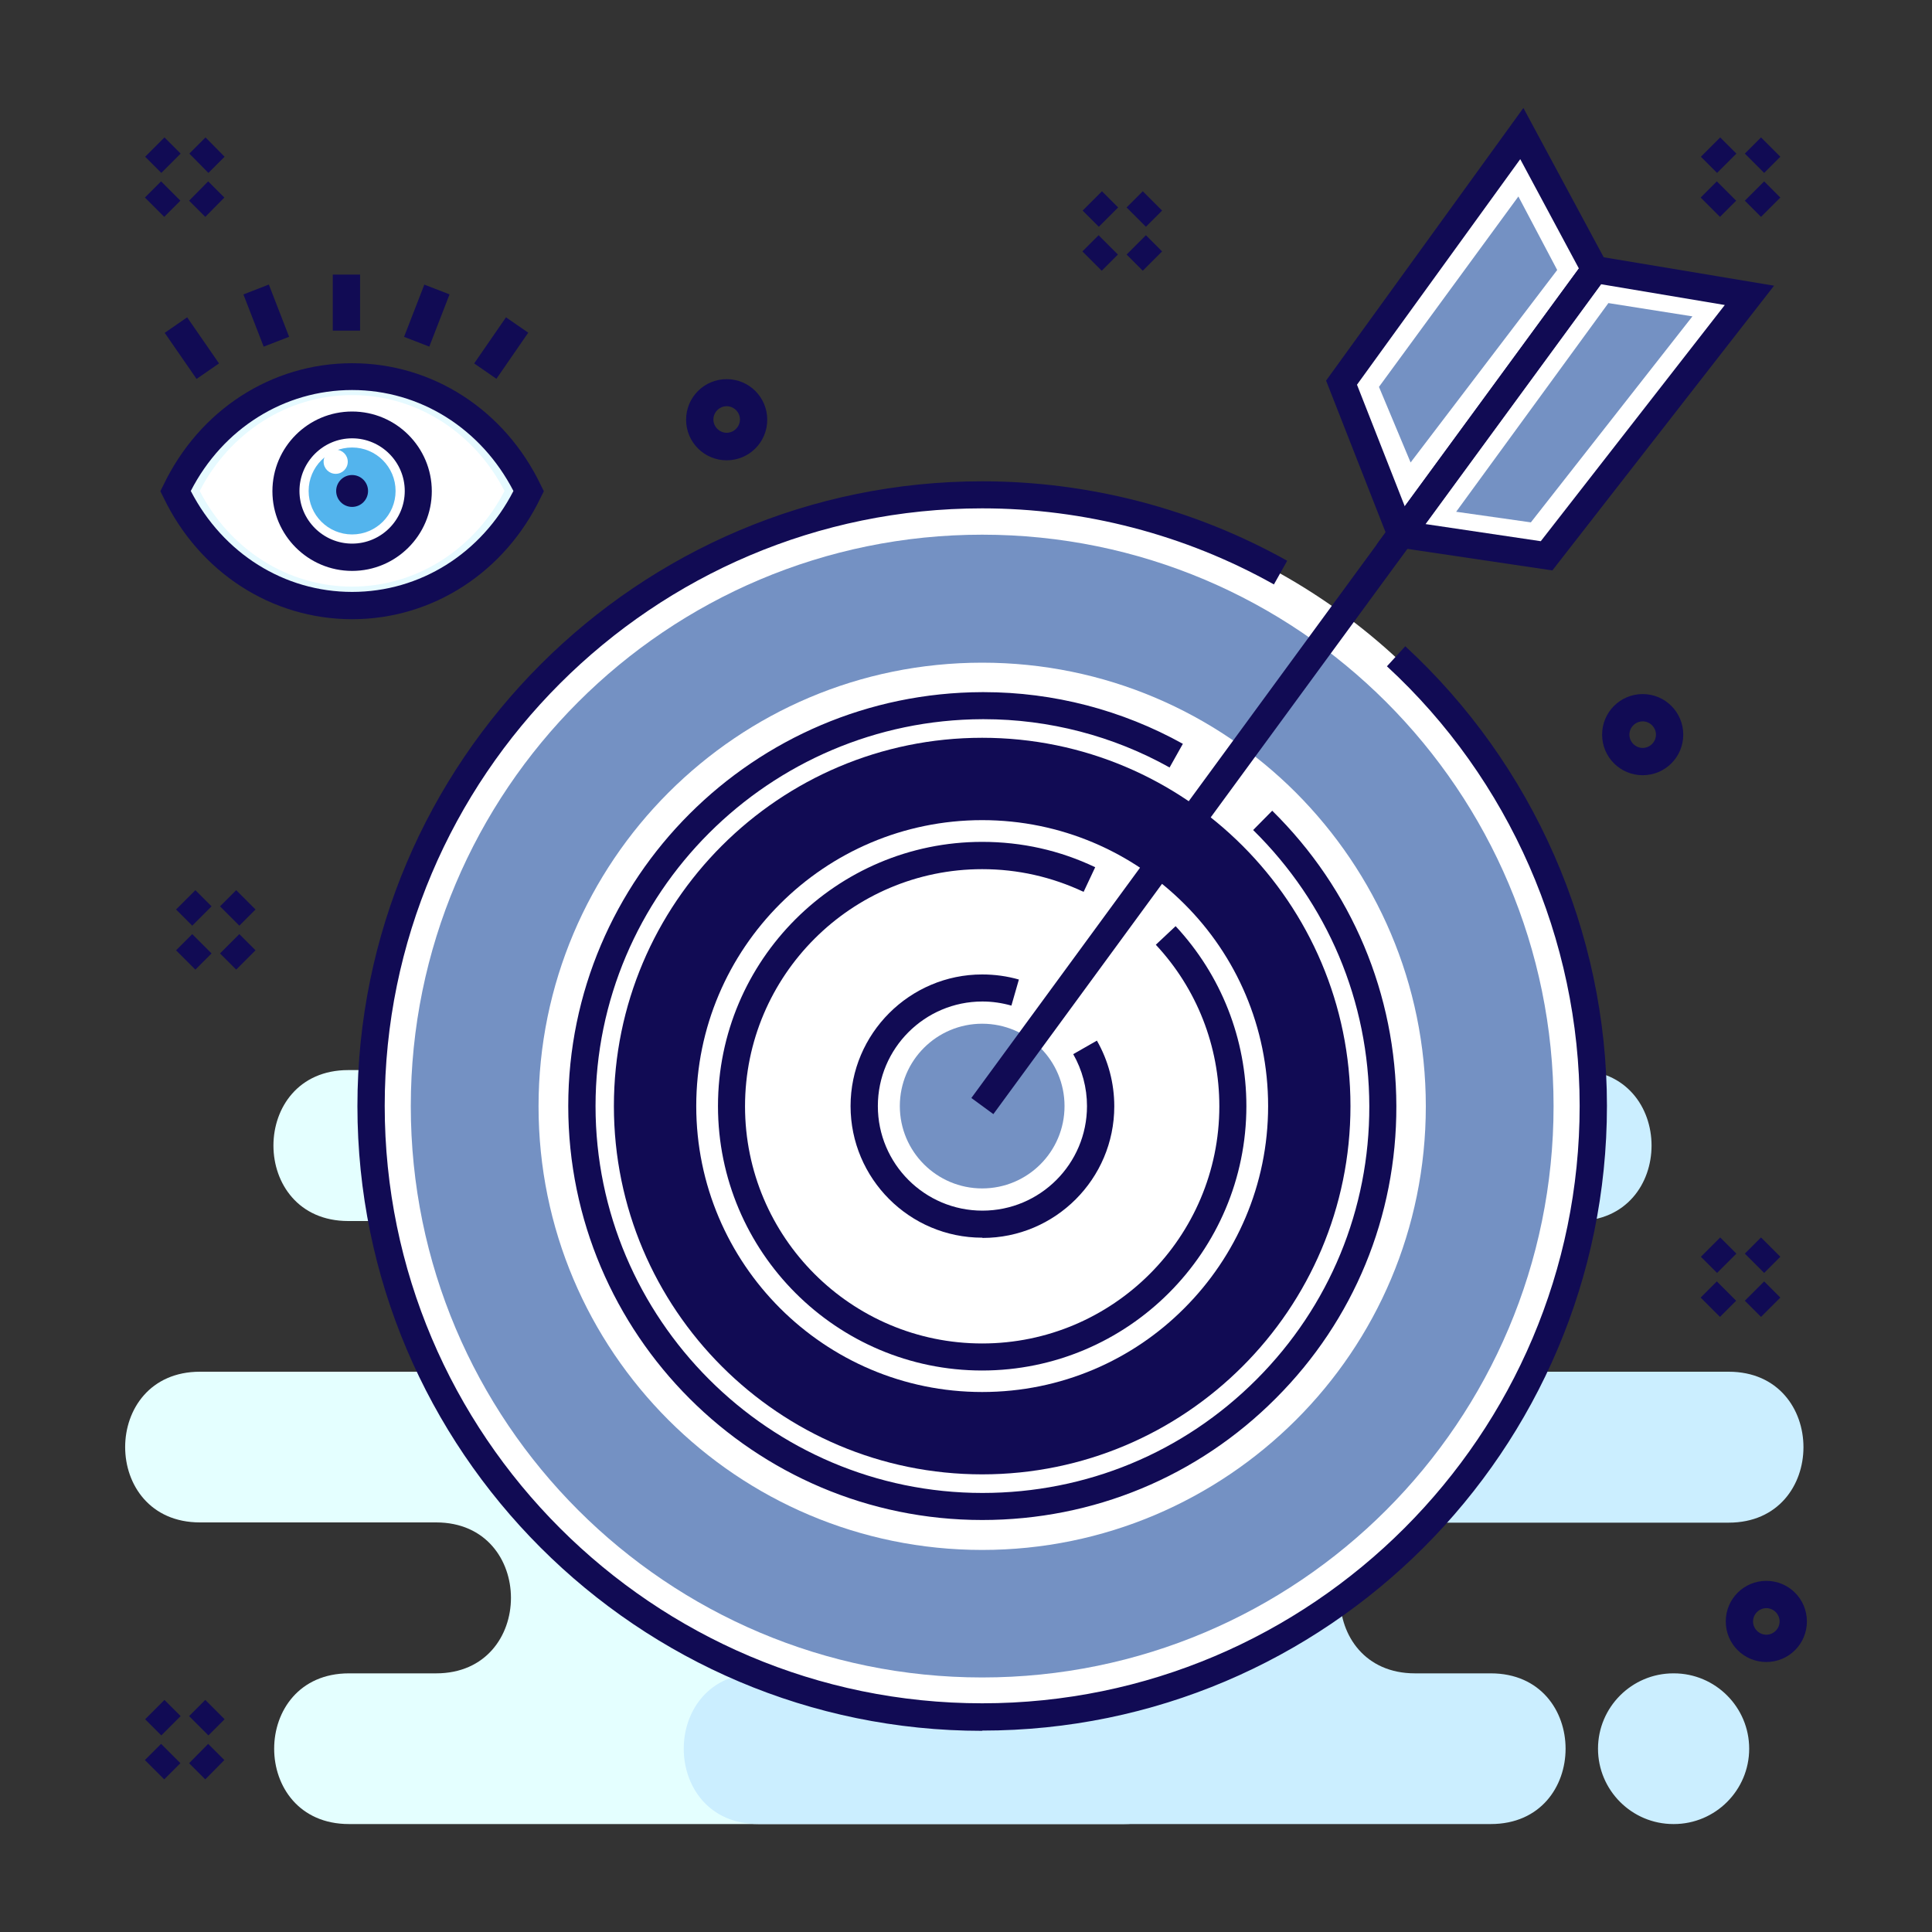 <?xml version="1.0" encoding="UTF-8"?>
<svg id="Layer_1" data-name="Layer 1" xmlns="http://www.w3.org/2000/svg" viewBox="0 0 80 80">
  <rect x="0" y="0" width="80" height="80" fill="#333333" stroke="none"/>
  <defs>
    <style>
      .cls-1 {
        fill: #e6faff;
      }

      .cls-1, .cls-2, .cls-3, .cls-4, .cls-5 {
        fill-rule: evenodd;
      }

      .cls-2, .cls-6 {
        fill: #7491c3;
      }

      .cls-7 {
        fill: #110b54;
      }

      .cls-8, .cls-3 {
        fill: #fff;
      }

      .cls-9 {
        fill: none;
      }

      .cls-4 {
        fill: #cbeeff;
      }

      .cls-5 {
        fill: #e4ffff;
      }

      .cls-10 {
        fill: #53b4ed;
      }
    </style>
  </defs>
  <g id="Layer_1-2" data-name="Layer_1">
    <path class="cls-5" d="M14.45,69.29h3.61c4.13,0,4.13-6.25,0-6.25h-9.78c-4.13,0-4.13-6.24,0-6.24h9.58c4.13,0,4.13-6.24,0-6.24h-3.44c-4.13,0-4.13-6.25,0-6.25h32.54c4.13,0,4.13,6.25,0,6.25h-1.72c-4.13,0-4.13,6.24,0,6.24h4.69c4.13,0,4.13,6.24,0,6.24h-4.89c-4.13,0-4.13,6.25,0,6.25h1.5c4.13,0,4.13,6.24,0,6.24H14.45c-4.13,0-4.13-6.24,0-6.24Z"/>
    <path class="cls-4" d="M33.13,44.31h32.16c4.13,0,4.13,6.25,0,6.25h-3.21c-4.36,0-4.75,6.24.48,6.24h9.02c4.13,0,4.13,6.25,0,6.25h-12.99c-4.13,0-4.13,6.24,0,6.24h3.14c4.13,0,4.13,6.24,0,6.24h-30.32c-4.13,0-4.13-6.24,0-6.24h1.72c4.16,0,4.33-6.25,0-6.25h-7.35c-4.13,0-4.13-6.24,0-6.24h5.33c4.57.14,5.12-6.24,0-6.24h-3.26c-4.13,0-4.13-6.25,0-6.25h5.28ZM69.31,69.29h-.02c-1.72,0-3.12,1.4-3.12,3.12s1.4,3.12,3.12,3.12h.02c1.72,0,3.12-1.4,3.12-3.12s-1.4-3.12-3.12-3.12Z"/>
    <circle class="cls-8" cx="40.67" cy="45.8" r="25.27"/>
    <path class="cls-7" d="M40.67,71.67c-14.26,0-25.87-11.6-25.87-25.87s11.6-25.87,25.87-25.87c4.43,0,8.79,1.14,12.63,3.29l-.55.98c-3.67-2.06-7.85-3.15-12.08-3.15-13.64,0-24.74,11.1-24.74,24.74s11.1,24.74,24.74,24.74,24.74-11.1,24.74-24.74c0-6.89-2.91-13.53-7.98-18.2l.76-.83c5.3,4.89,8.35,11.82,8.35,19.03,0,14.26-11.6,25.87-25.87,25.87Z"/>
    <path class="cls-7" d="M40.67,56.75c-6.03,0-10.94-4.91-10.94-10.95s4.91-10.94,10.94-10.94c1.64,0,3.21.35,4.68,1.05l-.48,1.02c-1.32-.62-2.73-.94-4.2-.94-5.41,0-9.82,4.4-9.82,9.82s4.4,9.82,9.82,9.82,9.82-4.41,9.82-9.82c0-2.49-.93-4.87-2.63-6.69l.82-.77c1.89,2.03,2.93,4.68,2.93,7.45,0,6.04-4.91,10.95-10.95,10.95Z"/>
    <path class="cls-7" d="M40.67,62.94c-9.45,0-17.14-7.69-17.14-17.14s7.69-17.11,17.14-17.14h.07c2.88,0,5.72.74,8.24,2.14l-.55.98c-2.34-1.31-5-2-7.69-2h-.06c-8.83.03-16.02,7.21-16.02,16.02s7.19,16.02,16.02,16.02c4.3,0,8.33-1.67,11.36-4.71,3.01-3.02,4.67-7.04,4.66-11.31-.01-4.33-1.72-8.39-4.81-11.43l.79-.8c3.3,3.25,5.13,7.6,5.14,12.23.01,4.57-1.76,8.87-4.99,12.1-3.24,3.25-7.56,5.04-12.16,5.04Z"/>
    <path class="cls-6" d="M40.67,22.14c6.53,0,12.45,2.65,16.73,6.93,4.28,4.28,6.93,10.2,6.93,16.73s-2.65,12.45-6.93,16.73c-4.28,4.28-10.2,6.93-16.73,6.93s-12.45-2.65-16.73-6.93c-4.28-4.28-6.93-10.2-6.93-16.73s2.65-12.45,6.93-16.73c4.28-4.28,10.2-6.93,16.73-6.93ZM53.66,32.82c-3.32-3.32-7.91-5.38-12.99-5.38s-9.66,2.05-12.99,5.38c-3.32,3.32-5.38,7.92-5.38,12.99s2.05,9.66,5.38,12.99c3.32,3.32,7.92,5.38,12.99,5.38s9.66-2.06,12.99-5.38,5.38-7.91,5.38-12.99-2.06-9.66-5.38-12.99Z"/>
    <path class="cls-7" d="M40.67,30.55c4.21,0,8.02,1.71,10.78,4.47,2.76,2.76,4.47,6.57,4.47,10.78s-1.71,8.02-4.47,10.78c-2.76,2.76-6.57,4.47-10.78,4.47s-8.02-1.71-10.78-4.47c-2.76-2.76-4.47-6.57-4.47-10.78s1.71-8.02,4.47-10.78c2.76-2.76,6.57-4.47,10.78-4.47ZM49.04,37.43c-2.14-2.14-5.1-3.47-8.37-3.47s-6.23,1.33-8.37,3.47c-2.14,2.14-3.47,5.1-3.47,8.37s1.33,6.23,3.47,8.37c2.14,2.14,5.1,3.47,8.37,3.47s6.23-1.32,8.37-3.47c2.14-2.14,3.47-5.1,3.47-8.37s-1.32-6.23-3.47-8.37Z"/>
    <path class="cls-7" d="M40.67,51.25c-3.01,0-5.45-2.45-5.45-5.45s2.45-5.45,5.45-5.45c.52,0,1.03.07,1.52.21l-.31,1.08c-.39-.11-.79-.17-1.2-.17-2.39,0-4.33,1.94-4.33,4.33s1.94,4.33,4.33,4.33,4.33-1.94,4.33-4.33c0-.76-.2-1.5-.57-2.15l.98-.56c.47.82.72,1.76.72,2.72,0,3.01-2.45,5.45-5.45,5.45Z"/>
    <circle class="cls-6" cx="40.67" cy="45.8" r="3.41"/>
    <rect class="cls-7" x="34.67" y="33.4" width="29.35" height="1.13" transform="translate(-7.21 53.7) rotate(-53.78)"/>
    <g id="_1043156488" data-name=" 1043156488">
      <path class="cls-3" d="M63.02,5.53l-7.46,10.32,2.46,6.28,8.03-10.96-3.03-5.63Z"/>
      <path class="cls-3" d="M58.01,22.12l6.02.9,8.4-10.79-6.39-1.07-8.03,10.96Z"/>
    </g>
    <path class="cls-7" d="M57.86,23.28l-2.95-7.52,8.17-11.29,3.62,6.73-8.84,12.07ZM56.19,15.93l1.98,5.04,7.21-9.85-2.43-4.53-6.76,9.34Z"/>
    <path class="cls-7" d="M64.28,23.62l-7.27-1.08,8.78-11.99,7.67,1.28-9.18,11.79ZM59.02,21.7l4.78.71,7.62-9.78-5.12-.86-7.27,9.93Z"/>
    <path class="cls-2" d="M60.29,21.19l3.1.44,6.69-8.53-3.48-.55-6.31,8.65Z"/>
    <path class="cls-2" d="M62.87,8.14l-5.77,7.88,1.31,3.13,6.07-7.97-1.61-3.05Z"/>
    <g>
      <path class="cls-7" d="M8.5,8.98l-.67-.67.79-.8.67.67-.79.8ZM6.8,8.98l-.8-.8.67-.67.8.8-.67.67ZM8.63,7.16l-.79-.8.67-.67.79.8-.67.67ZM6.68,7.16l-.67-.67.8-.8.67.67-.8.8Z"/>
      <path class="cls-7" d="M72.92,8.98l-.67-.67.8-.8.67.67-.8.8ZM71.22,8.98l-.8-.8.67-.67.8.8-.67.67ZM73.05,7.16l-.8-.8.67-.67.8.8-.67.67ZM71.1,7.16l-.67-.67.8-.8.67.67-.8.8Z"/>
      <path class="cls-7" d="M72.92,54.53l-.67-.67.8-.8.67.67-.8.8ZM71.22,54.53l-.8-.8.67-.67.8.8-.67.67ZM73.05,52.71l-.8-.8.67-.67.8.8-.67.67ZM71.1,52.71l-.67-.67.8-.8.67.67-.8.8Z"/>
      <path class="cls-7" d="M47.32,11.21l-.67-.67.8-.8.67.67-.8.8ZM45.62,11.21l-.8-.8.67-.67.8.8-.67.67ZM47.45,9.39l-.8-.8.67-.67.8.8-.67.67ZM45.5,9.39l-.67-.67.8-.8.67.67-.8.8Z"/>
      <path class="cls-7" d="M8.5,73.68l-.67-.67.79-.8.67.67-.79.8ZM6.8,73.68l-.8-.8.67-.67.8.8-.67.67ZM8.63,71.86l-.8-.8.67-.67.8.8-.67.67ZM6.68,71.86l-.67-.67.8-.8.67.67-.8.8Z"/>
      <path class="cls-7" d="M68.02,32.1c-.93,0-1.68-.75-1.68-1.68s.75-1.68,1.68-1.68,1.68.75,1.68,1.68-.75,1.68-1.68,1.68ZM68.02,29.87c-.3,0-.55.25-.55.55s.25.55.55.55.55-.25.55-.55-.25-.55-.55-.55Z"/>
      <path class="cls-7" d="M73.14,68.82c-.93,0-1.68-.75-1.68-1.68s.75-1.68,1.68-1.68,1.68.75,1.68,1.68-.75,1.68-1.68,1.68ZM73.14,66.59c-.3,0-.55.25-.55.55s.25.55.55.55.55-.25.55-.55-.25-.55-.55-.55Z"/>
      <path class="cls-7" d="M9.78,40.15l-.67-.67.8-.8.67.67-.8.8ZM8.09,40.15l-.8-.8.67-.67.8.8-.67.67ZM9.91,38.33l-.8-.8.67-.67.8.8-.67.67ZM7.96,38.33l-.67-.67.8-.8.67.67-.8.8Z"/>
    </g>
    <path class="cls-1" d="M14.58,15.59c3.2,0,5.97,1.93,7.31,4.74-1.34,2.81-4.11,4.74-7.31,4.74s-5.97-1.93-7.31-4.74c1.34-2.81,4.11-4.74,7.31-4.74Z"/>
    <path class="cls-3" d="M8.27,20.33c1.22,2.38,3.6,3.96,6.31,3.96s5.09-1.59,6.31-3.96c-1.22-2.38-3.6-3.97-6.31-3.97s-5.09,1.59-6.31,3.97Z"/>
    <path class="cls-7" d="M14.58,23.64c-1.82,0-3.3-1.48-3.3-3.3s1.48-3.3,3.3-3.3,3.3,1.48,3.3,3.3-1.48,3.3-3.3,3.3ZM14.58,18.15c-1.2,0-2.18.98-2.18,2.18s.98,2.18,2.18,2.18,2.18-.98,2.18-2.18-.98-2.18-2.18-2.18Z"/>
    <circle class="cls-10" cx="14.58" cy="20.33" r="1.8"/>
    <circle class="cls-7" cx="14.58" cy="20.33" r=".66"/>
    <circle class="cls-8" cx="13.9" cy="19.12" r=".5"/>
    <path class="cls-7" d="M14.58,25.64c-3.33,0-6.33-1.94-7.82-5.06l-.12-.24.12-.24c1.49-3.12,4.48-5.06,7.82-5.06s6.33,1.94,7.82,5.06l.12.24-.12.24c-1.49,3.12-4.49,5.06-7.82,5.06ZM7.9,20.33c1.34,2.59,3.87,4.18,6.68,4.18s5.35-1.59,6.68-4.18c-1.34-2.59-3.87-4.18-6.68-4.18s-5.35,1.59-6.68,4.18Z"/>
    <rect class="cls-7" x="13.78" y="11.37" width="1.13" height="2.32"/>
    <rect class="cls-7" x="16.51" y="12.51" width="2.32" height="1.12" transform="translate(-.9 24.82) rotate(-68.81)"/>
    <rect class="cls-7" x="19.59" y="13.86" width="2.32" height="1.12" transform="translate(-2.9 23.3) rotate(-55.39)"/>
    <rect class="cls-7" x="10.46" y="11.91" width="1.13" height="2.32" transform="translate(-3.98 4.87) rotate(-21.2)"/>
    <rect class="cls-7" x="7.38" y="13.26" width="1.13" height="2.32" transform="translate(-6.79 7.07) rotate(-34.65)"/>
    <path class="cls-7" d="M30.09,19.06c-.93,0-1.68-.75-1.68-1.68s.75-1.68,1.68-1.68,1.68.75,1.68,1.68-.75,1.68-1.68,1.68ZM30.09,16.82c-.3,0-.55.25-.55.55s.25.55.55.55.55-.25.55-.55-.25-.55-.55-.55Z"/>
  </g>
  <g id="Layer_2">
    <path class="cls-9" d="M-141.61-41.23H114.39V214.77H-141.61V-41.23Z"/>
  </g>
</svg>